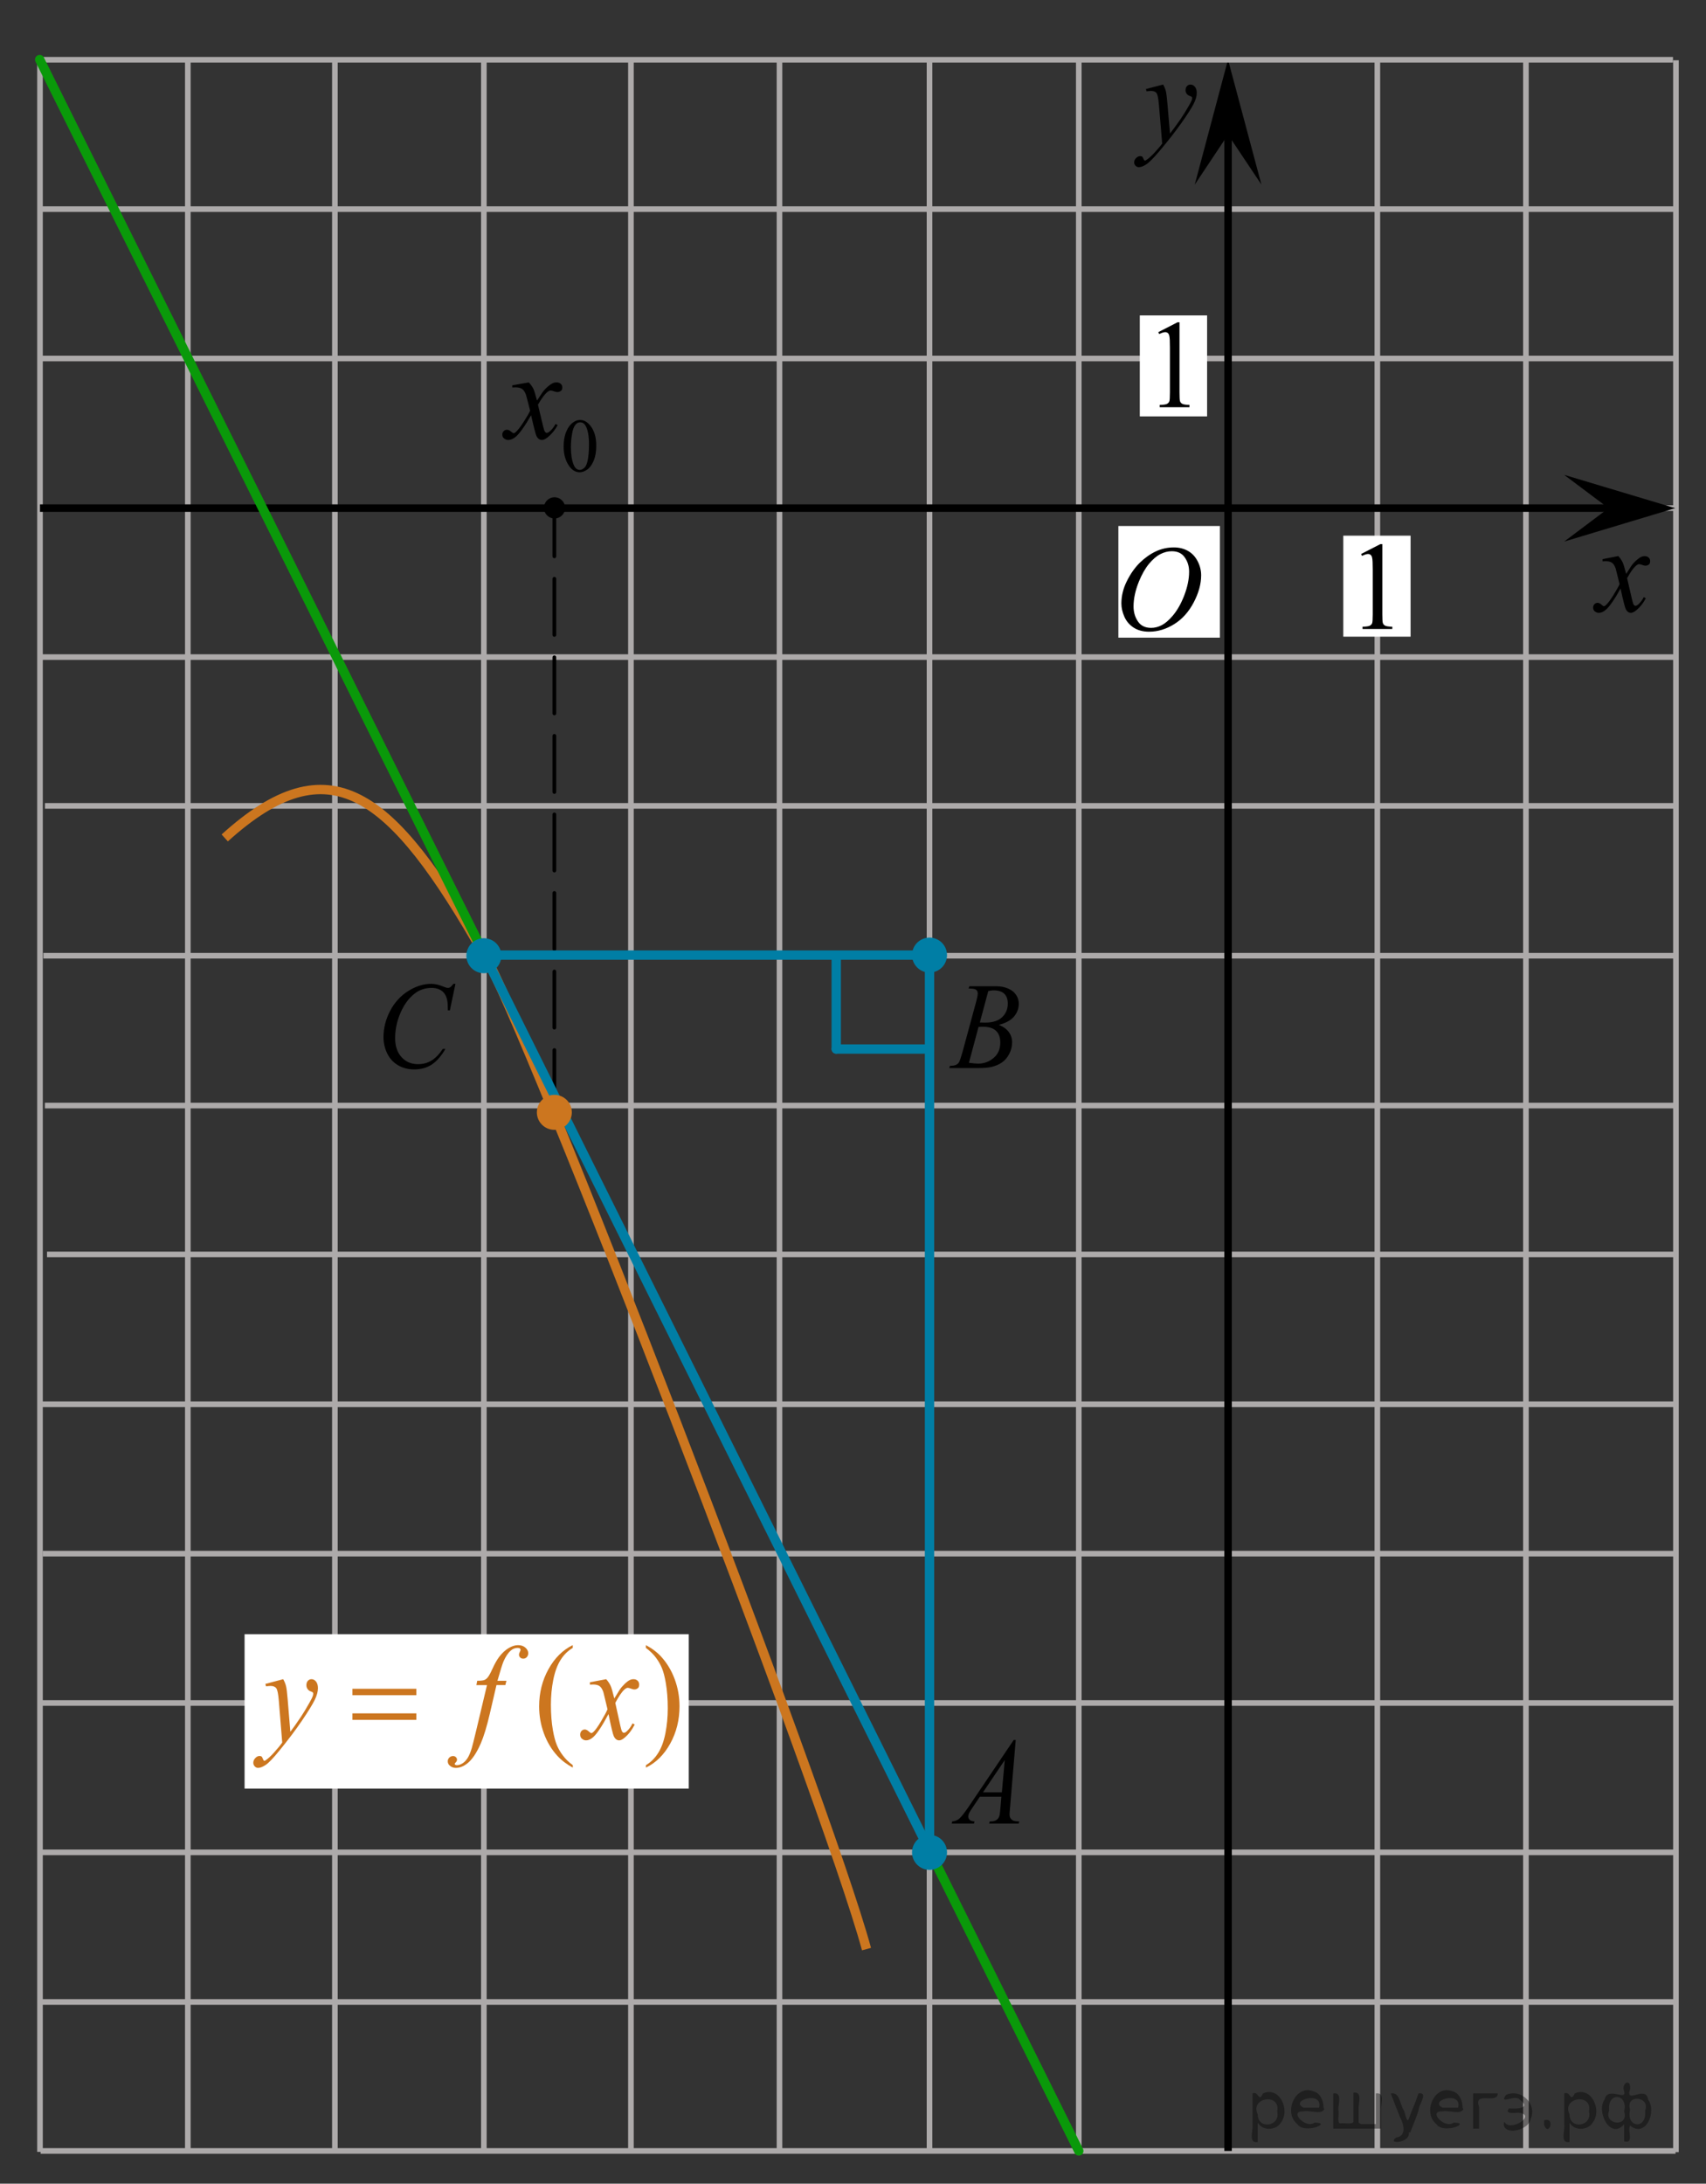 <?xml version="1.0" encoding="utf-8"?>
<!-- Generator: Adobe Illustrator 16.0.0, SVG Export Plug-In . SVG Version: 6.00 Build 0)  -->
<!DOCTYPE svg PUBLIC "-//W3C//DTD SVG 1.1//EN" "http://www.w3.org/Graphics/SVG/1.1/DTD/svg11.dtd">
<svg version="1.1" id="Слой_1" xmlns="http://www.w3.org/2000/svg" xmlns:xlink="http://www.w3.org/1999/xlink" x="0px" y="0px"
	 width="228.167px" height="291.917px" viewBox="17.285 -166.257 228.167 291.917"
	 enable-background="new 17.285 -166.257 228.167 291.917" xml:space="preserve">
<rect x="17.285" y="-166.257" width="228.167" height="291.917" fill="#333333" stroke="none"/>
<line fill="none" stroke="#ADAAAA" stroke-width="0.75" stroke-miterlimit="10" x1="221.367" y1="121.446" x2="221.367" y2="-158.219"/>
<line fill="none" stroke="#ADAAAA" stroke-width="0.75" stroke-miterlimit="10" x1="201.497" y1="121.341" x2="201.497" y2="-158.158"/>
<line fill="none" stroke="#ADAAAA" stroke-width="0.75" stroke-miterlimit="10" x1="23.287" y1="-18.462" x2="241.144" y2="-18.462"/>
<line fill="none" stroke="#ADAAAA" stroke-width="0.75" stroke-miterlimit="10" x1="22.808" y1="21.473" x2="241.409" y2="21.473"/>
<line fill="none" stroke="#ADAAAA" stroke-width="0.75" stroke-miterlimit="10" x1="22.995" y1="41.438" x2="241.4" y2="41.438"/>
<line fill="none" stroke="#ADAAAA" stroke-width="0.75" stroke-miterlimit="10" x1="22.896" y1="61.404" x2="241.127" y2="61.404"/>
<line fill="none" stroke="#ADAAAA" stroke-width="0.75" stroke-miterlimit="10" x1="22.669" y1="81.372" x2="241.409" y2="81.372"/>
<line fill="none" stroke="#ADAAAA" stroke-width="0.75" stroke-miterlimit="10" x1="101.667" y1="121.427" x2="101.667" y2="-158.249"/>
<line fill="none" stroke="#ADAAAA" stroke-width="0.75" stroke-miterlimit="10" x1="141.602" y1="121.487" x2="141.602" y2="-158.158"/>
<line fill="none" stroke="#ADAAAA" stroke-width="0.75" stroke-miterlimit="10" x1="161.566" y1="121.517" x2="161.566" y2="-158.178"/>
<line fill="none" stroke="#ADAAAA" stroke-width="0.75" stroke-miterlimit="10" x1="181.533" y1="121.417" x2="181.533" y2="-138.178"/>
<path fill="none" stroke="#000000" stroke-width="1.25" stroke-linejoin="round" stroke-miterlimit="8" d="M163.807,22.903"/>
<path fill="none" stroke="#000000" stroke-width="1.25" stroke-linejoin="round" stroke-miterlimit="8" d="M150.589,29.195"/>
<path fill="none" stroke="#000000" stroke-width="1.25" stroke-linejoin="round" stroke-miterlimit="8" d="M141.602,61.404"/>
<line fill="none" stroke="#ADAAAA" stroke-width="0.75" stroke-miterlimit="10" x1="23.085" y1="-38.493" x2="241.409" y2="-38.493"/>
<line fill="none" stroke="#ADAAAA" stroke-width="0.75" stroke-miterlimit="10" x1="23.573" y1="1.44" x2="241.229" y2="1.44"/>
<g>
	<g>
		<g>
			<g>
				<g>
					<g>
						<g>
							<g>
								<g>
									<g>
										<g>
											<defs>
												<rect id="SVGID_1_" x="226.843" y="-97.512" width="16.131" height="18.543"/>
											</defs>
											<clipPath id="SVGID_2_">
												<use xlink:href="#SVGID_1_"  overflow="visible"/>
											</clipPath>
											<g clip-path="url(#SVGID_2_)">
												<path d="M233.725-91.922c0.26,0.282,0.447,0.565,0.584,0.852c0.096,0.191,0.248,0.709,0.467,1.538l0.688-1.072
													c0.188-0.265,0.406-0.512,0.668-0.744c0.271-0.233,0.494-0.396,0.692-0.479c0.127-0.058,0.267-0.082,0.418-0.082
													c0.226,0,0.401,0.063,0.539,0.188c0.134,0.125,0.198,0.273,0.198,0.457c0,0.203-0.037,0.349-0.117,0.425
													c-0.146,0.135-0.313,0.202-0.504,0.202c-0.107,0-0.229-0.022-0.354-0.071c-0.246-0.088-0.412-0.131-0.496-0.131
													c-0.127,0-0.271,0.075-0.441,0.229c-0.325,0.279-0.717,0.827-1.166,1.642l0.646,2.805
													c0.104,0.433,0.188,0.688,0.252,0.771c0.065,0.082,0.145,0.127,0.203,0.127c0.109,0,0.239-0.063,0.387-0.188
													c0.289-0.25,0.535-0.573,0.74-0.979l0.273,0.146c-0.329,0.645-0.75,1.173-1.26,1.602
													c-0.289,0.235-0.533,0.354-0.73,0.354c-0.296,0-0.527-0.172-0.701-0.515c-0.104-0.213-0.338-1.125-0.686-2.737
													c-0.818,1.476-1.479,2.42-1.975,2.847c-0.314,0.271-0.631,0.405-0.93,0.405c-0.211,0-0.396-0.077-0.576-0.233
													c-0.125-0.117-0.188-0.277-0.188-0.479c0-0.182,0.061-0.328,0.175-0.445c0.114-0.116,0.257-0.184,0.425-0.184
													s0.354,0.09,0.536,0.265c0.136,0.125,0.239,0.188,0.313,0.188c0.064,0,0.146-0.045,0.238-0.131
													c0.248-0.207,0.586-0.648,1.016-1.336c0.426-0.688,0.701-1.185,0.834-1.48c-0.324-1.316-0.502-2.021-0.523-2.098
													c-0.121-0.354-0.279-0.604-0.477-0.748c-0.192-0.146-0.479-0.223-0.854-0.223c-0.121,0-0.262,0.008-0.418,0.018v-0.293
													L233.725-91.922z"/>
											</g>
										</g>
									</g>
								</g>
							</g>
						</g>
					</g>
				</g>
			</g>
		</g>
	</g>
</g>
<line fill="none" stroke="#ADAAAA" stroke-width="0.75" stroke-miterlimit="10" x1="22.743" y1="101.372" x2="241.674" y2="101.372"/>
<line fill="none" stroke="#ADAAAA" stroke-width="0.75" stroke-miterlimit="10" x1="121.537" y1="121.487" x2="121.537" y2="-158.178"/>
<line fill="none" stroke="#ADAAAA" stroke-width="0.75" stroke-miterlimit="10" x1="22.632" y1="-78.417" x2="241.409" y2="-78.417"/>
<line fill="none" stroke="#ADAAAA" stroke-width="0.75" stroke-miterlimit="10" x1="62.074" y1="121.571" x2="62.074" y2="-158.268"/>
<line fill="none" stroke="#ADAAAA" stroke-width="0.75" stroke-miterlimit="10" x1="42.406" y1="121.262" x2="42.406" y2="-158.268"/>
<line fill="none" stroke="#ADAAAA" stroke-width="0.75" stroke-miterlimit="10" x1="22.633" y1="121.412" x2="22.633" y2="-158.268"/>
<line fill="none" stroke="#ADAAAA" stroke-width="0.75" stroke-miterlimit="10" x1="23.294" y1="-58.524" x2="241.302" y2="-58.524"/>
<path fill="none" stroke="#ADAAAA" stroke-width="0.75" stroke-miterlimit="10" d="M22.633-78.267"/>
<path fill="none" stroke="#ADAAAA" stroke-width="0.75" stroke-miterlimit="10" d="M22.633,101.287"/>
<g>
	<g>
		<g>
			<g>
				<g>
					<g>
						<g>
							<g>
								<g>
									<g>
										<g>
											<g>
												<defs>
													<polygon id="SVGID_3_" points="175.81,-139.64 184.909,-139.64 184.909,-160.158 158.486,-160.158 158.486,-139.64 
																											"/>
												</defs>
												<clipPath id="SVGID_4_">
													<use xlink:href="#SVGID_3_"  overflow="visible"/>
												</clipPath>
												<g clip-path="url(#SVGID_4_)">
													<path d="M172.845-154.954c0.182,0.315,0.301,0.611,0.368,0.891c0.064,0.273,0.138,0.817,0.205,1.627l0.349,4.033
														c0.313-0.396,0.771-1.02,1.369-1.869c0.288-0.415,0.646-0.98,1.065-1.697c0.262-0.438,0.416-0.743,0.478-0.918
														c0.03-0.087,0.047-0.178,0.047-0.271c0-0.062-0.021-0.107-0.056-0.146c-0.037-0.038-0.137-0.083-0.287-0.135
														c-0.149-0.054-0.282-0.147-0.391-0.287c-0.104-0.142-0.147-0.299-0.147-0.479c0-0.225,0.063-0.401,0.188-0.541
														c0.125-0.138,0.283-0.204,0.478-0.204c0.229,0,0.428,0.102,0.59,0.301c0.162,0.196,0.244,0.474,0.244,0.821
														c0,0.435-0.146,0.928-0.429,1.479c-0.28,0.555-0.828,1.406-1.639,2.554c-0.813,1.147-1.787,2.399-2.938,3.756
														c-0.793,0.938-1.381,1.522-1.768,1.77c-0.383,0.244-0.711,0.362-0.98,0.362c-0.161,0-0.309-0.063-0.434-0.19
														c-0.123-0.128-0.188-0.277-0.188-0.446c0-0.214,0.084-0.405,0.258-0.582c0.172-0.176,0.354-0.263,0.557-0.263
														c0.104,0,0.188,0.022,0.264,0.074c0.041,0.023,0.089,0.104,0.138,0.229c0.055,0.129,0.1,0.215,0.143,0.26
														c0.021,0.025,0.064,0.041,0.101,0.041c0.024,0,0.088-0.025,0.166-0.082c0.288-0.188,0.625-0.479,1.008-0.887
														c0.504-0.535,0.877-0.974,1.117-1.313l-0.439-5.197c-0.072-0.857-0.188-1.38-0.332-1.565
														c-0.145-0.188-0.395-0.276-0.738-0.276c-0.104,0-0.311,0.017-0.592,0.049l-0.065-0.303L172.845-154.954z"/>
												</g>
											</g>
										</g>
									</g>
								</g>
							</g>
						</g>
					</g>
				</g>
			</g>
		</g>
	</g>
</g>
<path fill="none" stroke="#000000" stroke-width="1.25" stroke-linecap="round" stroke-linejoin="round" stroke-miterlimit="10" stroke-dasharray="7.5,3" d="
	M161.566,102.077"/>
<line fill="none" stroke="#ADAAAA" stroke-width="0.75" stroke-miterlimit="10" x1="22.716" y1="121.287" x2="241.379" y2="121.287"/>
<line fill="none" stroke="#ADAAAA" stroke-width="0.75" stroke-miterlimit="10" x1="22.835" y1="-138.3" x2="241.067" y2="-138.3"/>
<line fill="none" stroke="#ADAAAA" stroke-width="0.75" stroke-miterlimit="10" x1="22.596" y1="-118.332" x2="241.409" y2="-118.332"/>
<line fill="none" stroke="#ADAAAA" stroke-width="0.75" stroke-miterlimit="10" x1="22.657" y1="-98.332" x2="241.34" y2="-98.332"/>
<line fill="none" stroke="#000000" stroke-miterlimit="10" x1="181.533" y1="121.287" x2="181.533" y2="-150.573"/>
<polygon points="181.528,-148.262 177.075,-141.573 181.524,-158.29 185.991,-141.58 "/>
<path fill="none" stroke="#CC761F" stroke-width="1.25" stroke-linejoin="round" stroke-miterlimit="8" d="M47.342-54.24
	c14-12.667,22.25-6.376,34.75,15.667c5.36,8.65,45.472,112.267,51.083,132.875"/>
<line fill="none" stroke="#000000" stroke-width="0.5" stroke-linecap="round" stroke-linejoin="round" stroke-miterlimit="10" stroke-dasharray="7.5,3" x1="91.426" y1="-18.383" x2="91.426" y2="-97.74"/>
<line fill="none" stroke="#ADAAAA" stroke-width="0.75" stroke-miterlimit="10" x1="22.805" y1="-158.268" x2="241.037" y2="-158.268"/>
<rect x="166.859" y="-95.94" fill="#FFFFFF" width="13.578" height="14.926"/>
<rect x="169.727" y="-124.092" fill="#FFFFFF" width="9" height="13.5"/>
<g>
	<g>
		<g>
			<g>
				<g>
					<g>
						<g>
							<g>
								<g>
									<g>
										<g>
											<defs>
												<rect id="SVGID_5_" x="168.773" y="-128.593" width="12.436" height="20.521"/>
											</defs>
											<clipPath id="SVGID_6_">
												<use xlink:href="#SVGID_5_"  overflow="visible"/>
											</clipPath>
											<g clip-path="url(#SVGID_6_)">
												<path d="M172.202-121.856l2.571-1.316h0.263v9.386c0,0.623,0.021,1.015,0.069,1.164
													c0.053,0.151,0.148,0.271,0.313,0.354c0.154,0.082,0.477,0.13,0.95,0.143v0.307h-3.979v-0.308
													c0.5-0.013,0.817-0.059,0.97-0.138c0.146-0.077,0.246-0.188,0.309-0.314c0.061-0.138,0.086-0.535,0.086-1.2v-6.004
													c0-0.81-0.021-1.325-0.078-1.56c-0.036-0.178-0.104-0.305-0.193-0.387c-0.102-0.082-0.218-0.123-0.354-0.123
													c-0.188,0-0.461,0.084-0.809,0.255L172.202-121.856z"/>
											</g>
										</g>
									</g>
								</g>
							</g>
						</g>
					</g>
				</g>
			</g>
		</g>
	</g>
</g>
<line fill="none" stroke="#ADAAAA" stroke-width="0.75" stroke-miterlimit="10" x1="81.999" y1="121.352" x2="81.999" y2="-158.178"/>
<line fill="none" stroke="#000000" stroke-miterlimit="10" x1="22.632" y1="-98.332" x2="233.452" y2="-98.332"/>
<line fill="none" stroke="#0A990A" stroke-width="1.25" stroke-linecap="round" stroke-linejoin="round" stroke-miterlimit="8" x1="82.1" y1="-38.578" x2="22.594" y2="-158.29"/>
<line fill="none" stroke="#007EA5" stroke-width="1.25" stroke-linecap="round" stroke-linejoin="round" stroke-miterlimit="8" x1="141.725" y1="81.372" x2="82.1" y2="-38.578"/>
<line fill="none" stroke="#0A990A" stroke-width="1.25" stroke-linecap="round" stroke-linejoin="round" stroke-miterlimit="8" x1="161.566" y1="121.287" x2="141.725" y2="81.372"/>
<g>
	<g>
		<g>
			<g>
				<g>
					<g>
						<g>
							<g>
								<defs>
									<rect id="SVGID_7_" x="81.449" y="-124.605" width="18.522" height="24.693"/>
								</defs>
								<clipPath id="SVGID_8_">
									<use xlink:href="#SVGID_7_"  overflow="visible"/>
								</clipPath>
								<g clip-path="url(#SVGID_8_)">
									<path d="M92.666-106.572c0-0.77,0.115-1.43,0.352-1.983c0.229-0.558,0.539-0.968,0.924-1.24
										c0.297-0.215,0.605-0.321,0.924-0.321c0.521,0,0.98,0.268,1.395,0.791c0.516,0.651,0.77,1.537,0.77,2.651
										c0,0.783-0.113,1.446-0.338,1.994c-0.229,0.545-0.516,0.94-0.861,1.188c-0.352,0.248-0.688,0.371-1.012,0.371
										c-0.645,0-1.178-0.38-1.604-1.14C92.849-104.902,92.666-105.671,92.666-106.572z M93.642-106.449
										c0,0.93,0.113,1.688,0.344,2.271c0.189,0.494,0.471,0.739,0.846,0.739c0.182,0,0.363-0.08,0.561-0.239
										c0.188-0.162,0.338-0.432,0.438-0.813c0.15-0.566,0.229-1.373,0.229-2.407c0-0.771-0.08-1.409-0.237-1.925
										c-0.119-0.381-0.271-0.648-0.462-0.812c-0.139-0.108-0.303-0.164-0.491-0.164c-0.228,0-0.427,0.104-0.604,0.304
										c-0.235,0.274-0.397,0.709-0.483,1.299C93.685-107.601,93.642-107.019,93.642-106.449z"/>
								</g>
							</g>
						</g>
					</g>
				</g>
			</g>
		</g>
		<g>
			<g>
				<g>
					<g>
						<g>
							<g>
								<defs>
									<rect id="SVGID_9_" x="81.449" y="-124.605" width="18.522" height="24.693"/>
								</defs>
								<clipPath id="SVGID_10_">
									<use xlink:href="#SVGID_9_"  overflow="visible"/>
								</clipPath>
								<g clip-path="url(#SVGID_10_)">
									<path d="M88.009-115.135c0.271,0.289,0.477,0.575,0.612,0.862c0.102,0.195,0.263,0.722,0.486,1.564l0.73-1.094
										c0.189-0.268,0.428-0.521,0.703-0.761c0.273-0.239,0.521-0.403,0.729-0.491c0.134-0.057,0.276-0.084,0.438-0.084
										c0.235,0,0.429,0.063,0.567,0.189c0.142,0.127,0.212,0.278,0.212,0.465c0,0.209-0.044,0.354-0.125,0.432
										c-0.156,0.139-0.332,0.207-0.531,0.207c-0.114,0-0.239-0.025-0.373-0.074c-0.26-0.088-0.437-0.133-0.521-0.133
										c-0.133,0-0.291,0.078-0.475,0.23c-0.346,0.285-0.75,0.845-1.229,1.666l0.681,2.854c0.104,0.438,0.192,0.696,0.271,0.782
										c0.069,0.087,0.146,0.13,0.215,0.13c0.115,0,0.25-0.064,0.406-0.191c0.303-0.254,0.563-0.586,0.774-0.996l0.291,0.15
										c-0.351,0.65-0.791,1.191-1.324,1.625c-0.307,0.241-0.563,0.364-0.771,0.364c-0.312,0-0.557-0.177-0.737-0.522
										c-0.112-0.215-0.354-1.144-0.721-2.785c-0.861,1.498-1.555,2.463-2.072,2.896c-0.338,0.273-0.664,0.413-0.979,0.413
										c-0.223,0-0.422-0.079-0.604-0.239c-0.136-0.123-0.199-0.285-0.199-0.49c0-0.182,0.063-0.334,0.185-0.455
										c0.12-0.121,0.271-0.184,0.447-0.184c0.178,0,0.362,0.088,0.563,0.266c0.145,0.127,0.254,0.191,0.332,0.191
										c0.063,0,0.148-0.045,0.256-0.134c0.262-0.212,0.612-0.664,1.063-1.358c0.447-0.697,0.738-1.199,0.88-1.51
										c-0.346-1.344-0.528-2.055-0.56-2.132c-0.127-0.358-0.293-0.612-0.497-0.767c-0.203-0.146-0.507-0.224-0.9-0.224
										c-0.128,0-0.272,0.004-0.438,0.017v-0.295L88.009-115.135z"/>
								</g>
							</g>
						</g>
					</g>
				</g>
			</g>
		</g>
	</g>
</g>
<circle cx="91.449" cy="-98.364" r="1.417"/>
<line fill="none" stroke="#ADAAAA" stroke-width="0.75" stroke-miterlimit="10" x1="241.432" y1="121.446" x2="241.432" y2="-158.199"/>
<polygon points="232.424,-98.323 226.483,-102.777 241.333,-98.326 226.488,-93.861 "/>
<g>
	<g>
		<g>
			<g>
				<g>
					<g>
						<g>
							<g>
								<defs>
									<rect id="SVGID_11_" x="163.416" y="-98.319" width="18.021" height="21.688"/>
								</defs>
								<clipPath id="SVGID_12_">
									<use xlink:href="#SVGID_11_"  overflow="visible"/>
								</clipPath>
								<g clip-path="url(#SVGID_12_)">
									<path d="M174.274-93.077c0.716,0,1.347,0.156,1.896,0.468c0.553,0.313,0.979,0.77,1.291,1.375
										c0.313,0.604,0.471,1.231,0.471,1.885c0,1.156-0.334,2.367-1.002,3.638c-0.67,1.27-1.539,2.233-2.615,2.899
										c-1.078,0.668-2.188,1.002-3.342,1.002c-0.828,0-1.521-0.187-2.078-0.553c-0.561-0.367-0.973-0.854-1.235-1.457
										c-0.265-0.604-0.396-1.188-0.396-1.757c0-1.008,0.236-2.002,0.725-2.981c0.486-0.98,1.063-1.803,1.729-2.463
										c0.674-0.656,1.392-1.166,2.146-1.521C172.615-92.897,173.418-93.077,174.274-93.077z M174.004-92.567
										c-0.523,0-1.043,0.133-1.547,0.396c-0.504,0.262-1.004,0.689-1.5,1.287c-0.496,0.596-0.939,1.375-1.338,2.337
										c-0.482,1.188-0.729,2.31-0.729,3.359c0,0.75,0.188,1.416,0.578,1.996c0.385,0.58,0.979,0.871,1.771,0.871
										c0.479,0,0.949-0.119,1.412-0.355c0.463-0.238,0.94-0.646,1.442-1.227c0.629-0.729,1.152-1.648,1.584-2.773
										c0.429-1.125,0.644-2.178,0.644-3.15c0-0.719-0.188-1.354-0.578-1.908C175.365-92.292,174.785-92.567,174.004-92.567z"/>
								</g>
							</g>
						</g>
					</g>
				</g>
			</g>
		</g>
	</g>
</g>
<rect x="196.943" y="-94.647" fill="#FFFFFF" width="9" height="13.5"/>
<g>
	<g>
		<g>
			<g>
				<g>
					<g>
						<g>
							<g>
								<defs>
									<rect id="SVGID_13_" x="195.9" y="-98.938" width="12.434" height="20.521"/>
								</defs>
								<clipPath id="SVGID_14_">
									<use xlink:href="#SVGID_13_"  overflow="visible"/>
								</clipPath>
								<g clip-path="url(#SVGID_14_)">
									<path d="M199.327-92.2l2.573-1.318h0.261v9.385c0,0.623,0.021,1.015,0.071,1.164c0.052,0.152,0.148,0.271,0.313,0.354
										c0.155,0.082,0.476,0.129,0.95,0.141v0.305h-3.979v-0.305c0.5-0.012,0.82-0.057,0.97-0.137
										c0.146-0.078,0.246-0.188,0.308-0.316c0.059-0.137,0.086-0.535,0.086-1.201v-6.003c0-0.809-0.023-1.326-0.078-1.559
										c-0.037-0.176-0.104-0.303-0.195-0.385c-0.1-0.082-0.217-0.123-0.352-0.123c-0.189,0-0.461,0.084-0.808,0.254L199.327-92.2
										z"/>
								</g>
							</g>
						</g>
					</g>
				</g>
			</g>
		</g>
	</g>
</g>
<path fill="none" stroke="#000000" stroke-miterlimit="10" d="M202.702-98.004"/>
<path fill="none" d="M17.285-166.257"/>
<path fill="none" d="M245.452,125.66"/>
<g>
	<path fill="#CC761F" d="M91.425-19.896c-1.289,0-2.338,1.047-2.338,2.34c0,1.289,1.049,2.337,2.338,2.337
		c1.291,0,2.34-1.048,2.34-2.337C93.766-18.848,92.718-19.896,91.425-19.896L91.425-19.896z"/>
	<path fill="none" d="M91.425-19.896c-1.289,0-2.338,1.047-2.338,2.34c0,1.289,1.049,2.337,2.338,2.337
		c1.291,0,2.34-1.048,2.34-2.337C93.766-18.848,92.718-19.896,91.425-19.896L91.425-19.896z"/>
</g>
<rect x="49.996" y="52.209" fill="#FFFFFF" width="59.407" height="20.636"/>
<g>
	<g>
		<g>
			<g>
				<g>
					<g>
						<defs>
							<rect id="SVGID_15_" x="48.178" y="49.809" width="63.696" height="24.586"/>
						</defs>
						<clipPath id="SVGID_16_">
							<use xlink:href="#SVGID_15_"  overflow="visible"/>
						</clipPath>
						<g clip-path="url(#SVGID_16_)">
							<path fill="#CC761F" d="M93.893,69.718v0.326c-0.818-0.447-1.506-0.969-2.055-1.568c-0.781-0.85-1.387-1.854-1.811-3.01
								c-0.424-1.156-0.635-2.356-0.635-3.602c0-1.818,0.414-3.479,1.246-4.979c0.83-1.5,1.914-2.572,3.25-3.218v0.37
								c-0.668,0.398-1.217,0.944-1.646,1.637c-0.43,0.693-0.748,1.57-0.961,2.633c-0.211,1.063-0.316,2.171-0.316,3.328
								c0,1.256,0.09,2.397,0.27,3.425c0.145,0.811,0.314,1.46,0.518,1.951c0.199,0.49,0.473,0.961,0.813,1.412
								C92.899,68.875,93.344,69.305,93.893,69.718z"/>
							<path fill="#CC761F" d="M103.667,54.037v-0.37c0.824,0.439,1.512,0.96,2.061,1.559c0.777,0.857,1.377,1.862,1.801,3.015
								c0.426,1.153,0.637,2.355,0.637,3.605c0,1.819-0.412,3.479-1.24,4.979s-1.912,2.572-3.254,3.218v-0.326
								c0.668-0.406,1.219-0.953,1.646-1.643c0.436-0.689,0.754-1.567,0.963-2.633c0.209-1.064,0.313-2.176,0.313-3.332
								c0-1.25-0.088-2.392-0.27-3.425c-0.139-0.81-0.309-1.458-0.512-1.946c-0.203-0.486-0.475-0.957-0.811-1.408
								C104.667,54.879,104.221,54.448,103.667,54.037z"/>
						</g>
					</g>
				</g>
			</g>
		</g>
		<g>
			<g>
				<g>
					<g>
						<defs>
							<rect id="SVGID_17_" x="48.178" y="49.809" width="63.696" height="24.586"/>
						</defs>
						<clipPath id="SVGID_18_">
							<use xlink:href="#SVGID_17_"  overflow="visible"/>
						</clipPath>
						<g clip-path="url(#SVGID_18_)">
							<path fill="#CC761F" d="M55.164,58.219c0.186,0.341,0.313,0.659,0.383,0.956c0.07,0.297,0.143,0.879,0.213,1.748l0.357,4.332
								c0.326-0.423,0.799-1.092,1.418-2.007c0.299-0.446,0.668-1.055,1.105-1.823c0.268-0.469,0.432-0.798,0.488-0.986
								c0.033-0.094,0.049-0.189,0.049-0.291c0-0.063-0.02-0.117-0.057-0.159c-0.039-0.041-0.143-0.089-0.299-0.145
								c-0.16-0.056-0.295-0.159-0.398-0.308c-0.105-0.15-0.158-0.321-0.158-0.516c0-0.241,0.064-0.434,0.195-0.581
								c0.131-0.146,0.293-0.22,0.488-0.22c0.234,0,0.439,0.107,0.607,0.321s0.252,0.509,0.252,0.885
								c0,0.464-0.145,0.994-0.438,1.589c-0.293,0.595-0.857,1.51-1.693,2.743c-0.836,1.231-1.85,2.576-3.039,4.032
								c-0.816,1.004-1.428,1.637-1.822,1.896c-0.395,0.262-0.734,0.393-1.02,0.393c-0.168,0-0.314-0.068-0.445-0.207
								c-0.127-0.139-0.188-0.299-0.188-0.48c0-0.229,0.09-0.436,0.268-0.625c0.176-0.188,0.367-0.281,0.572-0.281
								c0.107,0,0.199,0.025,0.27,0.078c0.043,0.029,0.094,0.113,0.145,0.252c0.053,0.139,0.1,0.23,0.145,0.277
								c0.025,0.029,0.061,0.043,0.1,0.043c0.031,0,0.088-0.029,0.17-0.088c0.299-0.199,0.646-0.518,1.043-0.951
								c0.521-0.576,0.906-1.045,1.156-1.409l-0.455-5.582c-0.076-0.921-0.189-1.481-0.344-1.682
								c-0.15-0.199-0.406-0.299-0.768-0.299c-0.113,0-0.314,0.018-0.609,0.053l-0.072-0.326L55.164,58.219z"/>
							<path fill="#CC761F" d="M85.018,58.429l-0.145,0.581h-1.189l-0.895,3.847c-0.396,1.696-0.795,3.008-1.197,3.937
								c-0.57,1.308-1.184,2.212-1.84,2.712c-0.5,0.381-1,0.572-1.5,0.572c-0.326,0-0.605-0.107-0.83-0.318
								c-0.168-0.146-0.252-0.336-0.252-0.572c0-0.188,0.068-0.35,0.207-0.486c0.139-0.139,0.309-0.207,0.51-0.207
								c0.146,0,0.27,0.049,0.369,0.148c0.102,0.102,0.15,0.215,0.15,0.344c0,0.129-0.061,0.25-0.174,0.361
								c-0.088,0.082-0.131,0.145-0.131,0.184c0,0.055,0.021,0.096,0.061,0.123c0.049,0.041,0.125,0.063,0.229,0.063
								c0.234,0,0.479-0.078,0.738-0.238c0.258-0.158,0.486-0.395,0.688-0.707c0.203-0.313,0.391-0.768,0.57-1.359
								c0.076-0.248,0.279-1.061,0.611-2.439l1.416-5.96h-1.416l0.109-0.581c0.451,0,0.77-0.034,0.943-0.101
								c0.18-0.067,0.346-0.197,0.492-0.389c0.148-0.189,0.346-0.547,0.582-1.068c0.32-0.705,0.629-1.25,0.922-1.639
								c0.4-0.521,0.824-0.914,1.268-1.175c0.441-0.261,0.857-0.392,1.25-0.392c0.412,0,0.744,0.112,0.994,0.339
								c0.25,0.226,0.375,0.471,0.375,0.735c0,0.206-0.063,0.379-0.188,0.52s-0.285,0.211-0.48,0.211
								c-0.168,0-0.307-0.053-0.412-0.159c-0.104-0.104-0.156-0.231-0.156-0.378c0-0.094,0.033-0.21,0.104-0.348
								c0.072-0.138,0.105-0.229,0.105-0.277c0-0.082-0.023-0.144-0.072-0.185c-0.07-0.06-0.176-0.088-0.313-0.088
								c-0.344,0-0.646,0.116-0.922,0.352c-0.361,0.313-0.688,0.798-0.977,1.461c-0.146,0.346-0.416,1.206-0.807,2.58h1.195V58.43
								L85.018,58.429L85.018,58.429z"/>
							<path fill="#CC761F" d="M98.36,58.219c0.268,0.305,0.467,0.611,0.604,0.916c0.1,0.211,0.26,0.766,0.48,1.664l0.717-1.162
								c0.189-0.282,0.422-0.55,0.691-0.806c0.27-0.255,0.51-0.431,0.717-0.523c0.131-0.059,0.273-0.088,0.434-0.088
								c0.232,0,0.42,0.068,0.559,0.203c0.141,0.135,0.207,0.299,0.207,0.493c0,0.223-0.039,0.375-0.121,0.458
								c-0.15,0.146-0.326,0.22-0.52,0.22c-0.113,0-0.234-0.026-0.367-0.079c-0.254-0.094-0.426-0.141-0.516-0.141
								c-0.129,0-0.281,0.083-0.463,0.247c-0.34,0.305-0.736,0.895-1.205,1.77l0.668,3.029c0.104,0.464,0.188,0.741,0.262,0.832
								c0.07,0.091,0.143,0.136,0.211,0.136c0.115,0,0.248-0.067,0.398-0.202c0.301-0.27,0.555-0.622,0.768-1.057l0.285,0.158
								c-0.344,0.692-0.775,1.268-1.309,1.726c-0.297,0.258-0.551,0.388-0.756,0.388c-0.305,0-0.547-0.185-0.727-0.555
								c-0.113-0.229-0.352-1.215-0.709-2.958c-0.848,1.59-1.525,2.615-2.035,3.072c-0.332,0.293-0.652,0.439-0.961,0.439
								c-0.221,0-0.416-0.085-0.598-0.255c-0.131-0.129-0.193-0.302-0.193-0.52c0-0.194,0.061-0.355,0.18-0.484
								s0.268-0.193,0.439-0.193s0.357,0.095,0.555,0.282c0.141,0.135,0.248,0.202,0.324,0.202c0.064,0,0.148-0.047,0.254-0.141
								c0.256-0.224,0.604-0.705,1.043-1.444c0.439-0.74,0.727-1.273,0.861-1.603c-0.338-1.427-0.52-2.181-0.547-2.264
								c-0.125-0.381-0.287-0.65-0.486-0.81c-0.201-0.159-0.496-0.238-0.891-0.238c-0.125,0-0.27,0.006-0.432,0.019v-0.317
								L98.36,58.219z"/>
						</g>
					</g>
				</g>
			</g>
		</g>
		<g>
			<g>
				<g>
					<g>
						<defs>
							<rect id="SVGID_19_" x="48.178" y="49.809" width="63.696" height="24.586"/>
						</defs>
						<clipPath id="SVGID_20_">
							<use xlink:href="#SVGID_19_"  overflow="visible"/>
						</clipPath>
						<g clip-path="url(#SVGID_20_)">
							<path fill="#CC761F" d="M64.418,59.504h8.553v0.854h-8.553V59.504z M64.418,62.788h8.553v0.872h-8.553V62.788z"/>
						</g>
					</g>
				</g>
			</g>
		</g>
	</g>
</g>
<line fill="none" stroke="#007EA5" stroke-width="1.25" stroke-linecap="round" stroke-linejoin="round" stroke-miterlimit="8" x1="129.126" y1="-26.019" x2="129.126" y2="-38.494"/>
<line fill="none" stroke="#007EA5" stroke-width="1.25" stroke-linecap="round" stroke-linejoin="round" stroke-miterlimit="8" x1="129.126" y1="-26.019" x2="141.602" y2="-26.019"/>
<g>
	<g>
		<g>
			<g>
				<g>
					<g>
						<g>
							<defs>
								<rect id="SVGID_21_" x="141.603" y="-38.493" width="15.178" height="18.021"/>
							</defs>
							<clipPath id="SVGID_22_">
								<use xlink:href="#SVGID_21_"  overflow="visible"/>
							</clipPath>
							<g clip-path="url(#SVGID_22_)">
								<path d="M146.828-34.109l0.104-0.303h3.586c0.604,0,1.143,0.104,1.613,0.313c0.471,0.205,0.822,0.488,1.059,0.854
									c0.234,0.365,0.354,0.752,0.354,1.16c0,0.629-0.209,1.197-0.625,1.707c-0.418,0.508-1.1,0.883-2.043,1.125
									c0.607,0.246,1.057,0.574,1.344,0.984c0.287,0.404,0.43,0.854,0.43,1.346c0,0.543-0.129,1.063-0.385,1.557
									c-0.258,0.494-0.586,0.879-0.99,1.152c-0.398,0.273-0.887,0.477-1.455,0.605c-0.402,0.092-1.037,0.137-1.895,0.137h-3.688
									l0.1-0.297c0.389-0.014,0.646-0.055,0.783-0.121c0.195-0.092,0.342-0.213,0.426-0.363c0.115-0.205,0.271-0.672,0.477-1.402
									l1.799-6.62c0.154-0.562,0.23-0.951,0.23-1.179c0-0.199-0.068-0.354-0.203-0.473c-0.139-0.115-0.396-0.172-0.775-0.172
									C146.976-34.099,146.898-34.101,146.828-34.109z M146.873-24.181c0.531,0.074,0.949,0.113,1.252,0.113
									c0.771,0,1.451-0.256,2.051-0.762c0.596-0.506,0.893-1.188,0.893-2.058c0-0.659-0.184-1.178-0.553-1.549
									c-0.367-0.371-0.961-0.558-1.781-0.558c-0.158,0-0.354,0.011-0.578,0.023L146.873-24.181z M148.332-29.568
									c0.314,0.012,0.555,0.018,0.693,0.018c1.025,0,1.791-0.244,2.293-0.73c0.504-0.483,0.754-1.096,0.754-1.825
									c0-0.556-0.15-0.983-0.459-1.295c-0.311-0.31-0.797-0.464-1.471-0.464c-0.178,0-0.402,0.031-0.682,0.099L148.332-29.568z"/>
							</g>
						</g>
					</g>
				</g>
			</g>
		</g>
	</g>
</g>
<g>
	<g>
		<g>
			<g>
				<g>
					<g>
						<g>
							<defs>
								<rect id="SVGID_23_" x="65.49" y="-38.578" width="16.51" height="19.522"/>
							</defs>
							<clipPath id="SVGID_24_">
								<use xlink:href="#SVGID_23_"  overflow="visible"/>
							</clipPath>
							<g clip-path="url(#SVGID_24_)">
								<path d="M78.198-34.732l-0.744,3.541h-0.271l-0.025-0.889c-0.023-0.32-0.082-0.609-0.172-0.861
									c-0.09-0.254-0.223-0.475-0.396-0.658c-0.178-0.188-0.4-0.332-0.674-0.438c-0.271-0.105-0.568-0.156-0.898-0.156
									c-0.885,0-1.652,0.264-2.314,0.791c-0.846,0.672-1.504,1.623-1.979,2.848c-0.396,1.014-0.592,2.037-0.592,3.074
									c0,1.063,0.281,1.906,0.85,2.537c0.566,0.633,1.305,0.947,2.209,0.947c0.688,0,1.297-0.168,1.83-0.5
									s1.029-0.849,1.488-1.541h0.348c-0.543,0.938-1.145,1.635-1.803,2.076c-0.66,0.442-1.451,0.666-2.373,0.666
									c-0.814,0-1.541-0.188-2.172-0.563c-0.633-0.373-1.111-0.896-1.441-1.576c-0.33-0.677-0.494-1.403-0.494-2.185
									c0-1.195,0.293-2.357,0.879-3.486s1.395-2.018,2.414-2.662c1.021-0.643,2.053-0.967,3.092-0.967
									c0.486,0,1.033,0.125,1.645,0.379c0.268,0.107,0.457,0.162,0.576,0.162c0.113,0,0.221-0.025,0.311-0.082
									c0.092-0.055,0.236-0.207,0.441-0.459h0.27v0.002H78.198z"/>
							</g>
						</g>
					</g>
				</g>
			</g>
		</g>
	</g>
</g>
<g>
	<g>
		<g>
			<g>
				<g>
					<g>
						<g>
							<defs>
								<rect id="SVGID_25_" x="141.602" y="62.527" width="15.178" height="18.02"/>
							</defs>
							<clipPath id="SVGID_26_">
								<use xlink:href="#SVGID_25_"  overflow="visible"/>
							</clipPath>
							<g clip-path="url(#SVGID_26_)">
								<path d="M153.132,66.347l-0.764,9.096c-0.039,0.426-0.063,0.703-0.063,0.838c0,0.217,0.035,0.381,0.107,0.492
									c0.096,0.156,0.223,0.271,0.385,0.348c0.158,0.074,0.434,0.113,0.813,0.113l-0.08,0.297h-3.957l0.082-0.297h0.17
									c0.318,0,0.582-0.076,0.783-0.227c0.145-0.104,0.256-0.271,0.334-0.508c0.057-0.168,0.104-0.562,0.154-1.178l0.117-1.388
									h-2.875l-1.021,1.509c-0.229,0.338-0.377,0.582-0.438,0.729c-0.059,0.146-0.088,0.284-0.088,0.415
									c0,0.173,0.063,0.32,0.191,0.441c0.129,0.125,0.342,0.191,0.639,0.203l-0.082,0.297h-2.973l0.082-0.297
									c0.363-0.018,0.688-0.148,0.967-0.398s0.695-0.782,1.25-1.602l6.002-8.887h0.262v0.002H153.132z M151.665,69.033
									l-2.912,4.313h2.525L151.665,69.033z"/>
							</g>
						</g>
					</g>
				</g>
			</g>
		</g>
	</g>
</g>
<g>
	<path fill="#007EA5" d="M141.601,79.033c-1.289,0-2.338,1.047-2.338,2.34c0,1.289,1.049,2.337,2.338,2.337
		c1.291,0,2.34-1.048,2.34-2.337C143.943,80.08,142.894,79.033,141.601,79.033L141.601,79.033z"/>
	<path fill="none" d="M141.601,79.033c-1.289,0-2.338,1.047-2.338,2.34c0,1.289,1.049,2.337,2.338,2.337
		c1.291,0,2.34-1.048,2.34-2.337C143.943,80.08,142.894,79.033,141.601,79.033L141.601,79.033z"/>
</g>
<g>
	<path fill="#007EA5" d="M81.998-40.832c-1.289,0-2.338,1.047-2.338,2.34c0,1.289,1.049,2.337,2.338,2.337
		c1.291,0,2.34-1.048,2.34-2.337C84.34-39.785,83.291-40.832,81.998-40.832L81.998-40.832z"/>
	<path fill="none" d="M81.998-40.832c-1.289,0-2.338,1.047-2.338,2.34c0,1.289,1.049,2.337,2.338,2.337
		c1.291,0,2.34-1.048,2.34-2.337C84.34-39.785,83.291-40.832,81.998-40.832L81.998-40.832z"/>
</g>
<line fill="none" stroke="#007EA5" stroke-width="1.25" stroke-linecap="round" stroke-linejoin="round" stroke-miterlimit="8" x1="141.602" y1="-38.493" x2="141.602" y2="81.372"/>
<line fill="none" stroke="#007EA5" stroke-width="1.25" stroke-linecap="round" stroke-linejoin="round" stroke-miterlimit="8" x1="141.602" y1="-38.578" x2="81.999" y2="-38.578"/>
<g>
	<path fill="#007EA5" d="M141.601-40.916c-1.289,0-2.338,1.047-2.338,2.34c0,1.289,1.049,2.337,2.338,2.337
		c1.291,0,2.34-1.048,2.34-2.337C143.943-39.869,142.894-40.916,141.601-40.916L141.601-40.916z"/>
	<path fill="none" d="M141.601-40.916c-1.289,0-2.338,1.047-2.338,2.34c0,1.289,1.049,2.337,2.338,2.337
		c1.291,0,2.34-1.048,2.34-2.337C143.943-39.869,142.894-40.916,141.601-40.916L141.601-40.916z"/>
</g>
<g style="stroke:none;fill:#000;fill-opacity:0.4" > <path d="m 185.5,117.6 c 0,0.8 0,1.6 0,2.5 -1.3,0.2 -0.6,-1.5 -0.7,-2.3 0,-1.4 0,-2.8 0,-4.2 0.8,-0.4 0.8,1.3 1.4,0.0 2.2,-1.0 3.7,2.2 2.4,3.9 -0.6,1.0 -2.4,1.2 -3.1,0.0 z m 2.6,-1.6 c 0.5,-2.5 -3.7,-1.9 -2.6,0.4 0.0,2.1 3.1,1.6 2.6,-0.4 z" /> <path d="m 194.4,115.7 c -0.4,0.8 -1.9,0.1 -2.8,0.3 -2.0,-0.1 0.3,2.4 1.5,1.5 2.5,0.0 -1.4,1.6 -2.3,0.2 -1.9,-1.5 -0.3,-5.3 2.1,-4.4 0.9,0.2 1.4,1.2 1.4,2.2 z m -0.7,-0.2 c 0.6,-2.3 -4.0,-1.0 -2.1,0.0 0.7,0 1.4,-0.0 2.1,-0.0 z" /> <path d="m 199.3,117.7 c 0.6,0 1.3,0 2.0,0 0,-1.3 0,-2.7 0,-4.1 1.3,-0.2 0.6,1.5 0.7,2.3 0,0.8 0,1.6 0,2.4 -2.1,0 -4.2,0 -6.4,0 0,-1.5 0,-3.1 0,-4.7 1.3,-0.2 0.6,1.5 0.7,2.3 0.1,0.5 -0.2,1.6 0.2,1.7 0.5,-0.1 1.6,0.2 1.8,-0.2 0,-1.3 0,-2.6 0,-3.9 1.3,-0.2 0.6,1.5 0.7,2.3 0,0.5 0,1.1 0,1.7 z" /> <path d="m 205.7,118.8 c 0.3,1.4 -3.0,1.7 -1.7,0.7 1.5,-0.2 1.0,-1.9 0.5,-2.8 -0.4,-1.0 -0.8,-2.0 -1.2,-3.1 1.2,-0.2 1.2,1.4 1.7,2.2 0.2,0.2 0.4,1.9 0.7,1.2 0.4,-1.1 0.9,-2.2 1.3,-3.4 1.4,-0.2 0.0,1.5 -0.0,2.3 -0.3,0.9 -0.7,1.9 -1.1,2.9 z" /> <path d="m 213.0,115.7 c -0.4,0.8 -1.9,0.1 -2.8,0.3 -2.0,-0.1 0.3,2.4 1.5,1.5 2.5,0.0 -1.4,1.6 -2.3,0.2 -1.9,-1.5 -0.3,-5.3 2.1,-4.4 0.9,0.2 1.4,1.2 1.4,2.2 z m -0.7,-0.2 c 0.6,-2.3 -4.0,-1.0 -2.1,0.0 0.7,0 1.4,-0.0 2.1,-0.0 z" /> <path d="m 214.3,118.3 c 0,-1.5 0,-3.1 0,-4.7 1.1,0 2.2,0 3.3,0 0.0,1.5 -3.3,-0.4 -2.5,1.8 0,0.9 0,1.9 0,2.9 -0.2,0 -0.5,0 -0.7,0 z" /> <path d="m 218.5,117.4 c 0.7,1.4 4.2,-0.8 2.1,-1.2 -0.5,-0.1 -2.2,0.3 -1.5,-0.6 1.0,0.1 3.1,0.0 1.4,-1.2 -0.6,-0.7 -2.8,0.8 -1.8,-0.6 2.0,-0.9 4.2,1.2 3.3,3.2 -0.2,1.5 -3.5,2.3 -3.6,0.7 l 0,-0.1 0,-0.0 0,0 z" /> <path d="m 223.8,117.2 c 1.6,-0.5 0.6,2.3 -0.0,0.6 -0.0,-0.2 0.0,-0.4 0.0,-0.6 z" /> <path d="m 227.2,117.6 c 0,0.8 0,1.6 0,2.5 -1.3,0.2 -0.6,-1.5 -0.7,-2.3 0,-1.4 0,-2.8 0,-4.2 0.8,-0.4 0.8,1.3 1.4,0.0 2.2,-1.0 3.7,2.2 2.4,3.9 -0.6,1.0 -2.4,1.2 -3.1,0.0 z m 2.6,-1.6 c 0.5,-2.5 -3.7,-1.9 -2.6,0.4 0.0,2.1 3.1,1.6 2.6,-0.4 z" /> <path d="m 232.5,115.9 c -0.8,1.9 2.7,2.3 2.0,0.1 0.6,-2.4 -2.3,-2.7 -2.0,-0.1 z m 2.0,4.2 c 0,-0.8 0,-1.6 0,-2.4 -1.8,2.2 -3.8,-1.7 -2.6,-3.3 0.4,-1.8 3.0,0.3 2.6,-1.1 -0.4,-1.1 0.9,-1.8 0.8,-0.3 -0.7,2.2 2.1,-0.6 2.4,1.4 1.2,1.6 -0.3,5.2 -2.4,3.5 -0.4,0.6 0.6,2.5 -0.8,2.1 z m 2.8,-4.2 c 0.8,-1.9 -2.7,-2.3 -2.0,-0.1 -0.6,2.4 2.3,2.7 2.0,0.1 z" /> </g></svg>

<!--File created and owned by https://sdamgia.ru. Copying is prohibited. All rights reserved.-->
